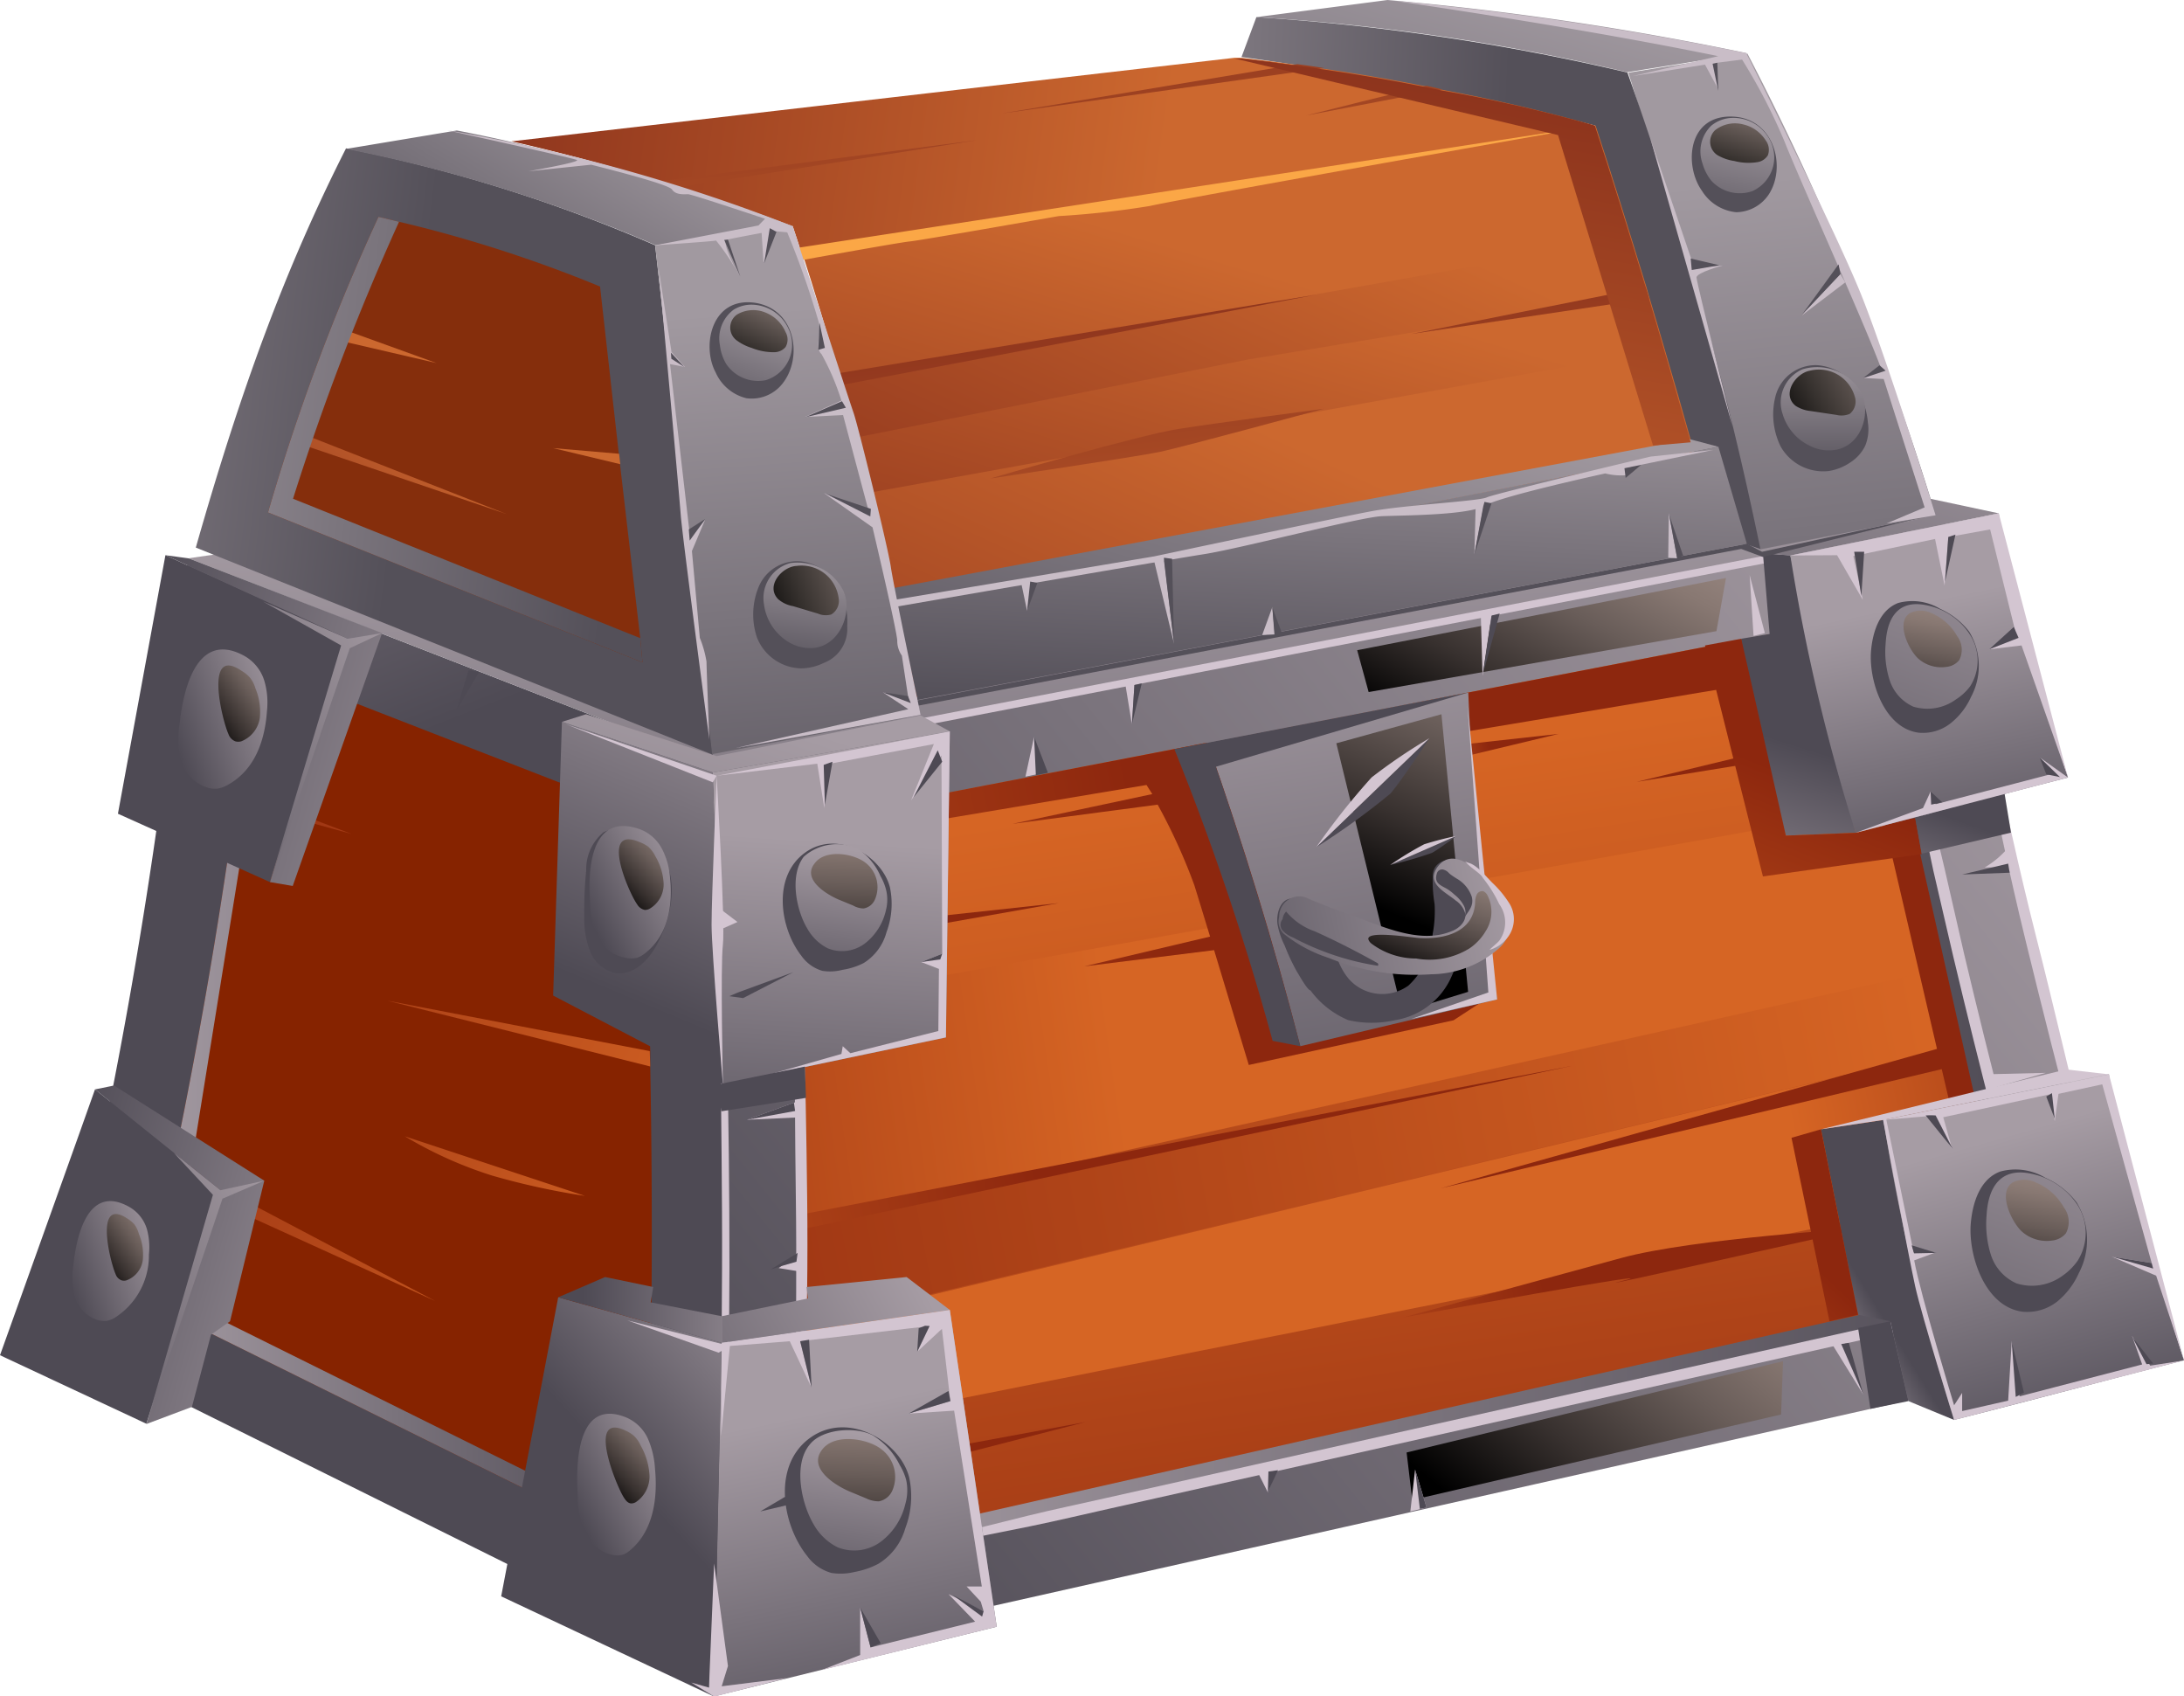 <svg xmlns="http://www.w3.org/2000/svg" xmlns:xlink="http://www.w3.org/1999/xlink" viewBox="0 0 146.68 113.91"><defs><style>.cls-1{isolation:isolate;}.cls-2{fill:url(#Безымянный_градиент_84);}.cls-3{fill:#862300;}.cls-4{fill:url(#Безымянный_градиент_84-2);}.cls-5{fill:url(#Безымянный_градиент_88);}.cls-6{fill:url(#Безымянный_градиент_88-2);}.cls-7{fill:url(#Безымянный_градиент_88-3);}.cls-8{fill:url(#Безымянный_градиент_88-4);}.cls-9{fill:url(#Безымянный_градиент_88-5);}.cls-10{fill:url(#Безымянный_градиент_88-6);}.cls-11{fill:url(#Безымянный_градиент_84-3);}.cls-12{fill:url(#Безымянный_градиент_84-4);}.cls-13{fill:url(#Безымянный_градиент_88-7);}.cls-14{fill:url(#Безымянный_градиент_88-8);}.cls-15{fill:url(#Безымянный_градиент_88-9);}.cls-16{fill:url(#Безымянный_градиент_88-10);}.cls-17{fill:url(#Безымянный_градиент_88-11);}.cls-18{fill:url(#Безымянный_градиент_84-5);}.cls-19{fill:#d3c5d1;}.cls-103,.cls-104,.cls-109,.cls-110,.cls-20,.cls-24,.cls-29,.cls-30,.cls-38,.cls-45,.cls-52,.cls-55,.cls-62,.cls-65,.cls-72,.cls-74{mix-blend-mode:screen;}.cls-20{fill:url(#Безымянный_градиент_85);}.cls-21{fill:url(#Безымянный_градиент_84-6);}.cls-22{fill:url(#Безымянный_градиент_84-7);}.cls-23{fill:url(#Безымянный_градиент_84-8);}.cls-24{fill:url(#Безымянный_градиент_85-2);}.cls-25{fill:url(#Безымянный_градиент_84-9);}.cls-26{fill:url(#Безымянный_градиент_84-10);}.cls-27{fill:url(#Безымянный_градиент_84-11);}.cls-28{fill:#4e4a54;}.cls-29{fill:url(#Безымянный_градиент_85-3);}.cls-30{fill:url(#Безымянный_градиент_85-4);}.cls-31{fill:url(#Безымянный_градиент_88-12);}.cls-32{fill:url(#Безымянный_градиент_84-12);}.cls-33{fill:url(#Безымянный_градиент_84-13);}.cls-34{fill:url(#Безымянный_градиент_84-14);}.cls-35{fill:url(#Безымянный_градиент_84-15);}.cls-36{fill:url(#Безымянный_градиент_84-16);}.cls-37{fill:url(#Безымянный_градиент_84-17);}.cls-38{fill:url(#Безымянный_градиент_85-5);}.cls-39{fill:url(#Безымянный_градиент_84-18);}.cls-40{fill:url(#Безымянный_градиент_88-13);}.cls-41{fill:url(#Безымянный_градиент_84-19);}.cls-42{fill:url(#Безымянный_градиент_84-20);}.cls-43{fill:url(#Безымянный_градиент_84-21);}.cls-44{fill:url(#Безымянный_градиент_84-22);}.cls-45{fill:url(#Безымянный_градиент_85-6);}.cls-46{fill:url(#Безымянный_градиент_88-14);}.cls-47{fill:url(#Безымянный_градиент_84-23);}.cls-48{fill:url(#Безымянный_градиент_84-24);}.cls-49{fill:url(#Безымянный_градиент_84-25);}.cls-50{fill:url(#Безымянный_градиент_84-26);}.cls-51{fill:url(#Безымянный_градиент_84-27);}.cls-52{fill:url(#Безымянный_градиент_85-7);}.cls-53{fill:url(#Безымянный_градиент_84-28);}.cls-54{fill:url(#Безымянный_градиент_84-29);}.cls-55{fill:url(#Безымянный_градиент_85-8);}.cls-56{fill:url(#Безымянный_градиент_84-30);}.cls-57{fill:url(#Безымянный_градиент_84-31);}.cls-58{fill:url(#Безымянный_градиент_84-32);}.cls-59{fill:url(#Безымянный_градиент_84-33);}.cls-60{fill:url(#Безымянный_градиент_84-34);}.cls-61{fill:url(#Безымянный_градиент_84-35);}.cls-62{fill:url(#Безымянный_градиент_85-9);}.cls-63{fill:url(#Безымянный_градиент_84-36);}.cls-64{fill:url(#Безымянный_градиент_84-37);}.cls-65{fill:url(#Безымянный_градиент_85-10);}.cls-66{fill:url(#Безымянный_градиент_84-38);}.cls-67{fill:url(#Безымянный_градиент_84-39);}.cls-68{fill:url(#Безымянный_градиент_84-40);}.cls-69{fill:url(#Безымянный_градиент_84-41);}.cls-70{fill:url(#Безымянный_градиент_84-42);}.cls-71{fill:url(#Безымянный_градиент_84-43);}.cls-72{fill:url(#Безымянный_градиент_85-11);}.cls-73{fill:url(#Безымянный_градиент_84-44);}.cls-74{fill:url(#Безымянный_градиент_85-12);}.cls-75{fill:url(#Безымянный_градиент_84-45);}.cls-76{fill:url(#Безымянный_градиент_84-46);}.cls-77{fill:url(#Безымянный_градиент_84-47);}.cls-78{fill:url(#Безымянный_градиент_84-48);}.cls-79{fill:#545059;}.cls-80{fill:url(#Безымянный_градиент_219);}.cls-81{fill:#852e0c;}.cls-82{fill:url(#Безымянный_градиент_3);}.cls-83{fill:url(#Безымянный_градиент_219-2);}.cls-84{fill:url(#Безымянный_градиент_219-3);}.cls-85{fill:url(#Безымянный_градиент_219-4);}.cls-86{fill:url(#Безымянный_градиент_219-5);}.cls-87{fill:url(#Безымянный_градиент_219-6);}.cls-88{fill:url(#Безымянный_градиент_3-2);}.cls-89{fill:url(#Безымянный_градиент_3-3);}.cls-90{fill:url(#Безымянный_градиент_3-4);}.cls-91{fill:url(#Безымянный_градиент_3-5);}.cls-92{fill:#fba746;}.cls-93{fill:url(#Безымянный_градиент_3-6);}.cls-94{fill:url(#Безымянный_градиент_3-7);}.cls-95{fill:url(#Безымянный_градиент_3-8);}.cls-96{fill:url(#Безымянный_градиент_3-9);}.cls-97{fill:url(#Безымянный_градиент_219-7);}.cls-98{fill:url(#Безымянный_градиент_219-8);}.cls-99{fill:url(#Безымянный_градиент_219-9);}.cls-100{fill:url(#Безымянный_градиент_219-10);}.cls-101{fill:url(#Безымянный_градиент_219-11);}.cls-102{fill:url(#Безымянный_градиент_219-12);}.cls-103{fill:url(#Безымянный_градиент_5);}.cls-104{fill:url(#Безымянный_градиент_5-2);}.cls-105{fill:url(#Безымянный_градиент_219-13);}.cls-106{fill:url(#Безымянный_градиент_219-14);}.cls-107{fill:url(#Безымянный_градиент_219-15);}.cls-108{fill:url(#Безымянный_градиент_219-16);}.cls-109{fill:url(#Безымянный_градиент_5-3);}.cls-110{fill:url(#Безымянный_градиент_5-4);}.cls-111{fill:url(#Безымянный_градиент_219-17);}.cls-112{fill:#c9bdc7;}.cls-113{fill:url(#Безымянный_градиент_3-10);}</style><linearGradient id="Безымянный_градиент_84" x1="2.77" y1="11.81" x2="18.94" y2="53" gradientUnits="userSpaceOnUse"><stop offset="0" stop-color="#a69ca4"/><stop offset="1" stop-color="#4e4a54"/></linearGradient><linearGradient id="Безымянный_градиент_84-2" x1="137" y1="37.54" x2="48.92" y2="108.77" xlink:href="#Безымянный_градиент_84"/><linearGradient id="Безымянный_градиент_88" x1="100.12" y1="126.07" x2="88.38" y2="51.78" gradientUnits="userSpaceOnUse"><stop offset="0" stop-color="#8d270e"/><stop offset="1" stop-color="#d66524"/></linearGradient><linearGradient id="Безымянный_градиент_88-2" x1="23.45" y1="90.27" x2="129.41" y2="69.84" xlink:href="#Безымянный_градиент_88"/><linearGradient id="Безымянный_градиент_88-3" x1="23.54" y1="77.89" x2="74.86" y2="70.36" xlink:href="#Безымянный_градиент_88"/><linearGradient id="Безымянный_градиент_88-4" x1="149.14" y1="72.04" x2="120.68" y2="77.65" xlink:href="#Безымянный_градиент_88"/><linearGradient id="Безымянный_градиент_88-5" x1="80.83" y1="73.95" x2="24.58" y2="86.74" xlink:href="#Безымянный_градиент_88"/><linearGradient id="Безымянный_градиент_88-6" x1="69.71" y1="78.84" x2="29.9" y2="87.9" xlink:href="#Безымянный_градиент_88"/><linearGradient id="Безымянный_градиент_84-3" x1="53.37" y1="73.38" x2="137.44" y2="73.38" xlink:href="#Безымянный_градиент_84"/><linearGradient id="Безымянный_градиент_84-4" x1="71.43" y1="31.93" x2="73.6" y2="84.14" xlink:href="#Безымянный_градиент_84"/><linearGradient id="Безымянный_градиент_88-7" x1="55.05" y1="49.15" x2="56.58" y2="22.21" xlink:href="#Безымянный_градиент_88"/><linearGradient id="Безымянный_градиент_88-8" x1="59.39" y1="98.42" x2="44.37" y2="101.83" xlink:href="#Безымянный_градиент_88"/><linearGradient id="Безымянный_градиент_88-9" x1="58.82" y1="62.38" x2="45.37" y2="65.44" xlink:href="#Безымянный_градиент_88"/><linearGradient id="Безымянный_градиент_88-10" x1="99.96" y1="49.99" x2="94.78" y2="51.17" xlink:href="#Безымянный_градиент_88"/><linearGradient id="Безымянный_градиент_88-11" x1="103.73" y1="86.5" x2="80.11" y2="91.87" xlink:href="#Безымянный_градиент_88"/><linearGradient id="Безымянный_градиент_84-5" x1="88.43" y1="39.63" x2="96.26" y2="86.7" xlink:href="#Безымянный_градиент_84"/><linearGradient id="Безымянный_градиент_85" x1="100.82" y1="42.36" x2="92.97" y2="61.13" gradientUnits="userSpaceOnUse"><stop offset="0" stop-color="#93827c"/><stop offset="0.13" stop-color="#887872"/><stop offset="0.37" stop-color="#695d59"/><stop offset="0.69" stop-color="#38312f"/><stop offset="1"/></linearGradient><linearGradient id="Безымянный_градиент_84-6" x1="78.3" y1="84.9" x2="81.36" y2="69.19" xlink:href="#Безымянный_градиент_84"/><linearGradient id="Безымянный_градиент_84-7" x1="87.33" y1="86.66" x2="90.4" y2="70.96" xlink:href="#Безымянный_градиент_84"/><linearGradient id="Безымянный_градиент_84-8" x1="102.23" y1="60.4" x2="77.59" y2="65.76" xlink:href="#Безымянный_градиент_84"/><linearGradient id="Безымянный_градиент_85-2" x1="97.64" y1="57.91" x2="94.67" y2="66.02" xlink:href="#Безымянный_градиент_85"/><linearGradient id="Безымянный_градиент_84-9" x1="92.17" y1="81.57" x2="94.59" y2="71.87" xlink:href="#Безымянный_градиент_84"/><linearGradient id="Безымянный_градиент_84-10" x1="85.19" y1="79.83" x2="87.61" y2="70.13" xlink:href="#Безымянный_градиент_84"/><linearGradient id="Безымянный_градиент_84-11" x1="82.53" y1="85.72" x2="85.59" y2="70.02" xlink:href="#Безымянный_градиент_84"/><linearGradient id="Безымянный_градиент_85-3" x1="107.9" y1="34.24" x2="98.84" y2="51.21" xlink:href="#Безымянный_градиент_85"/><linearGradient id="Безымянный_градиент_85-4" x1="117.01" y1="84.22" x2="101.05" y2="103.5" xlink:href="#Безымянный_градиент_85"/><linearGradient id="Безымянный_градиент_88-12" x1="4.65" y1="62.07" x2="47.93" y2="81.22" xlink:href="#Безымянный_градиент_88"/><linearGradient id="Безымянный_градиент_84-12" x1="9.62" y1="74.29" x2="43.46" y2="74.29" xlink:href="#Безымянный_градиент_84"/><linearGradient id="Безымянный_градиент_84-13" x1="115.85" y1="64.65" x2="120.44" y2="49.97" xlink:href="#Безымянный_градиент_84"/><linearGradient id="Безымянный_градиент_84-14" x1="128.6" y1="40.5" x2="132.86" y2="60.93" xlink:href="#Безымянный_градиент_84"/><linearGradient id="Безымянный_градиент_84-15" x1="129.96" y1="23.94" x2="119.81" y2="57.07" xlink:href="#Безымянный_градиент_84"/><linearGradient id="Безымянный_градиент_84-16" x1="122.26" y1="66.66" x2="126.86" y2="51.98" xlink:href="#Безымянный_градиент_84"/><linearGradient id="Безымянный_градиент_84-17" x1="133.53" y1="33.13" x2="123.06" y2="62.49" xlink:href="#Безымянный_градиент_84"/><linearGradient id="Безымянный_градиент_85-5" x1="130.18" y1="40.77" x2="128.71" y2="49.13" xlink:href="#Безымянный_градиент_85"/><linearGradient id="Безымянный_градиент_84-18" x1="120.83" y1="89.24" x2="125.3" y2="86.49" xlink:href="#Безымянный_градиент_84"/><linearGradient id="Безымянный_градиент_88-13" x1="120.96" y1="84.01" x2="107.3" y2="98.31" xlink:href="#Безымянный_градиент_88"/><linearGradient id="Безымянный_градиент_84-19" x1="118.5" y1="100.05" x2="123.16" y2="95.13" xlink:href="#Безымянный_градиент_84"/><linearGradient id="Безымянный_градиент_84-20" x1="134.31" y1="76.34" x2="140.44" y2="97.96" xlink:href="#Безымянный_градиент_84"/><linearGradient id="Безымянный_градиент_84-21" x1="128.69" y1="106.98" x2="133.66" y2="91.09" xlink:href="#Безымянный_градиент_84"/><linearGradient id="Безымянный_градиент_84-22" x1="140.88" y1="70.69" x2="129.55" y2="102.46" xlink:href="#Безымянный_градиент_84"/><linearGradient id="Безымянный_градиент_85-6" x1="137.25" y1="78.96" x2="135.66" y2="88.01" xlink:href="#Безымянный_градиент_85"/><linearGradient id="Безымянный_градиент_88-14" x1="121.01" y1="52.28" x2="110.92" y2="77.63" xlink:href="#Безымянный_градиент_88"/><linearGradient id="Безымянный_градиент_84-23" x1="128.27" y1="65.37" x2="131.91" y2="55.22" xlink:href="#Безымянный_градиент_84"/><linearGradient id="Безымянный_градиент_84-24" x1="55.98" y1="56.45" x2="54.32" y2="82.62" xlink:href="#Безымянный_градиент_84"/><linearGradient id="Безымянный_градиент_84-25" x1="54.61" y1="94.88" x2="59.76" y2="119.59" xlink:href="#Безымянный_градиент_84"/><linearGradient id="Безымянный_градиент_84-26" x1="48.69" y1="74.09" x2="52.52" y2="67.28" xlink:href="#Безымянный_градиент_84"/><linearGradient id="Безымянный_градиент_84-27" x1="56.92" y1="57.04" x2="55.3" y2="68.44" xlink:href="#Безымянный_градиент_84"/><linearGradient id="Безымянный_градиент_85-7" x1="56.81" y1="55.64" x2="56.47" y2="65.76" xlink:href="#Безымянный_градиент_85"/><linearGradient id="Безымянный_градиент_84-28" x1="48.35" y1="115.84" x2="52.74" y2="108.03" xlink:href="#Безымянный_градиент_84"/><linearGradient id="Безымянный_градиент_84-29" x1="57.79" y1="96.31" x2="55.94" y2="109.34" xlink:href="#Безымянный_градиент_84"/><linearGradient id="Безымянный_градиент_85-8" x1="57.67" y1="94.71" x2="57.28" y2="106.28" xlink:href="#Безымянный_градиент_85"/><linearGradient id="Безымянный_градиент_84-30" x1="61.45" y1="85.34" x2="36.94" y2="98.37" xlink:href="#Безымянный_градиент_84"/><linearGradient id="Безымянный_градиент_84-31" x1="51.17" y1="41.54" x2="40.7" y2="66.48" xlink:href="#Безымянный_градиент_84"/><linearGradient id="Безымянный_градиент_84-32" x1="51.05" y1="47.9" x2="37.18" y2="90.62" xlink:href="#Безымянный_градиент_84"/><linearGradient id="Безымянный_градиент_84-33" x1="55.93" y1="88.61" x2="42.99" y2="100.27" xlink:href="#Безымянный_градиент_84"/><linearGradient id="Безымянный_градиент_84-34" x1="54.01" y1="87.74" x2="39.2" y2="88.08" xlink:href="#Безымянный_градиент_84"/><linearGradient id="Безымянный_градиент_84-35" x1="45.8" y1="97.22" x2="38.41" y2="101.08" xlink:href="#Безымянный_градиент_84"/><linearGradient id="Безымянный_градиент_85-9" x1="44.48" y1="95.94" x2="40.08" y2="100.09" xlink:href="#Безымянный_градиент_85"/><linearGradient id="Безымянный_градиент_84-36" x1="36.15" y1="71.69" x2="39.02" y2="65.95" xlink:href="#Безымянный_градиент_84"/><linearGradient id="Безымянный_градиент_84-37" x1="46.62" y1="57.49" x2="39.35" y2="61.29" xlink:href="#Безымянный_градиент_84"/><linearGradient id="Безымянный_градиент_85-10" x1="45.27" y1="56.38" x2="41.11" y2="60.3" xlink:href="#Безымянный_градиент_85"/><linearGradient id="Безымянный_градиент_84-38" x1="42.86" y1="80.75" x2="46.82" y2="77.17" xlink:href="#Безымянный_градиент_84"/><linearGradient id="Безымянный_градиент_84-39" x1="-11.42" y1="71.77" x2="0.97" y2="60.58" xlink:href="#Безымянный_градиент_84"/><linearGradient id="Безымянный_градиент_84-40" x1="-17.93" y1="107.9" x2="-6.13" y2="97.24" xlink:href="#Безымянный_градиент_84"/><linearGradient id="Безымянный_градиент_84-41" x1="26.38" y1="89.28" x2="1.75" y2="82.26" xlink:href="#Безымянный_градиент_84"/><linearGradient id="Безымянный_градиент_84-42" x1="35.54" y1="54.11" x2="6.26" y2="45.76" xlink:href="#Безымянный_градиент_84"/><linearGradient id="Безымянный_градиент_84-43" x1="19.75" y1="49.45" x2="12.36" y2="53.31" gradientTransform="matrix(0.92, 0.17, -0.15, 0.84, 1.02, 38.78)" xlink:href="#Безымянный_градиент_84"/><linearGradient id="Безымянный_градиент_85-11" x1="18.43" y1="48.17" x2="14.02" y2="52.32" gradientTransform="matrix(0.92, 0.17, -0.15, 0.84, 1.02, 38.78)" xlink:href="#Безымянный_градиент_85"/><linearGradient id="Безымянный_градиент_84-44" x1="21.5" y1="5.38" x2="12.97" y2="9.83" gradientTransform="matrix(0.92, 0.17, -0.15, 0.84, 1.02, 38.78)" xlink:href="#Безымянный_градиент_84"/><linearGradient id="Безымянный_градиент_85-12" x1="19.98" y1="3.89" x2="14.9" y2="8.68" gradientTransform="matrix(0.92, 0.17, -0.15, 0.84, 1.02, 38.78)" xlink:href="#Безымянный_градиент_85"/><linearGradient id="Безымянный_градиент_84-45" x1="20.9" y1="81.9" x2="-1.95" y2="92.31" xlink:href="#Безымянный_градиент_84"/><linearGradient id="Безымянный_градиент_84-46" x1="28.68" y1="44.91" x2="6.14" y2="55.17" xlink:href="#Безымянный_градиент_84"/><linearGradient id="Безымянный_градиент_84-47" x1="81.72" y1="32.41" x2="37.89" y2="36.66" xlink:href="#Безымянный_градиент_84"/><linearGradient id="Безымянный_градиент_84-48" x1="107.34" y1="46.31" x2="107.25" y2="35.59" xlink:href="#Безымянный_градиент_84"/><linearGradient id="Безымянный_градиент_219" x1="-10.15" y1="24.55" x2="27.26" y2="29.27" gradientUnits="userSpaceOnUse"><stop offset="0" stop-color="#a199a0"/><stop offset="1" stop-color="#545059"/></linearGradient><linearGradient id="Безымянный_градиент_3" x1="20.34" y1="41.84" x2="30.83" y2="28.85" gradientUnits="userSpaceOnUse"><stop offset="0" stop-color="#8b321c"/><stop offset="1" stop-color="#cc682f"/></linearGradient><linearGradient id="Безымянный_градиент_219-2" x1="42.46" y1="5.67" x2="30.84" y2="24.69" xlink:href="#Безымянный_градиент_219"/><linearGradient id="Безымянный_градиент_219-3" x1="6.12" y1="26.09" x2="41.74" y2="30.43" xlink:href="#Безымянный_градиент_219"/><linearGradient id="Безымянный_градиент_219-4" x1="118.81" y1="11.93" x2="123.66" y2="58.79" xlink:href="#Безымянный_градиент_219"/><linearGradient id="Безымянный_градиент_219-5" x1="102.03" y1="-1.65" x2="92.33" y2="31.41" xlink:href="#Безымянный_градиент_219"/><linearGradient id="Безымянный_градиент_219-6" x1="66.33" y1="17.47" x2="100.8" y2="19" xlink:href="#Безымянный_градиент_219"/><linearGradient id="Безымянный_градиент_3-2" x1="30.95" y1="5.12" x2="78.05" y2="11.76" xlink:href="#Безымянный_градиент_3"/><linearGradient id="Безымянный_градиент_3-3" x1="77.53" y1="50.11" x2="86.84" y2="18.83" xlink:href="#Безымянный_градиент_3"/><linearGradient id="Безымянный_градиент_3-4" x1="69.64" y1="66.22" x2="86.61" y2="29.62" xlink:href="#Безымянный_градиент_3"/><linearGradient id="Безымянный_градиент_3-5" x1="71.43" y1="46.07" x2="87.25" y2="11.94" xlink:href="#Безымянный_градиент_3"/><linearGradient id="Безымянный_градиент_3-6" x1="71.48" y1="19.84" x2="74.55" y2="47.25" xlink:href="#Безымянный_градиент_3"/><linearGradient id="Безымянный_градиент_3-7" x1="102.22" y1="16.41" x2="105.28" y2="43.81" xlink:href="#Безымянный_градиент_3"/><linearGradient id="Безымянный_градиент_3-8" x1="76.53" y1="19.28" x2="79.59" y2="46.68" xlink:href="#Безымянный_градиент_3"/><linearGradient id="Безымянный_градиент_3-9" x1="69.5" y1="0.05" x2="72.56" y2="25.16" xlink:href="#Безымянный_градиент_3"/><linearGradient id="Безымянный_градиент_219-7" x1="89.47" y1="23.92" x2="88.32" y2="48.17" xlink:href="#Безымянный_градиент_219"/><linearGradient id="Безымянный_градиент_219-8" x1="52.07" y1="20.71" x2="55.13" y2="61.69" xlink:href="#Безымянный_градиент_219"/><linearGradient id="Безымянный_градиент_219-9" x1="44.55" y1="46.79" x2="49.15" y2="44.05" xlink:href="#Безымянный_градиент_219"/><linearGradient id="Безымянный_градиент_219-10" x1="34.81" y1="32.84" x2="39.6" y2="29.97" xlink:href="#Безымянный_градиент_219"/><linearGradient id="Безымянный_градиент_219-11" x1="51.53" y1="20.76" x2="48.72" y2="28.64" xlink:href="#Безымянный_градиент_219"/><linearGradient id="Безымянный_градиент_219-12" x1="54.53" y1="37.13" x2="53.42" y2="45.17" xlink:href="#Безымянный_градиент_219"/><linearGradient id="Безымянный_градиент_5" x1="52.67" y1="18.65" x2="49.6" y2="25.45" gradientUnits="userSpaceOnUse"><stop offset="0" stop-color="#91827c"/><stop offset="0.14" stop-color="#867872"/><stop offset="0.38" stop-color="#675c58"/><stop offset="0.69" stop-color="#36312e"/><stop offset="1"/></linearGradient><linearGradient id="Безымянный_градиент_5-2" x1="60.82" y1="37.34" x2="50.47" y2="41.13" xlink:href="#Безымянный_градиент_5"/><linearGradient id="Безымянный_градиент_219-13" x1="111.76" y1="33.32" x2="116.36" y2="30.58" gradientTransform="translate(-1.44 17.65) rotate(-8.12)" xlink:href="#Безымянный_градиент_219"/><linearGradient id="Безымянный_градиент_219-14" x1="102.02" y1="19.37" x2="106.81" y2="16.5" gradientTransform="translate(-1.44 17.65) rotate(-8.12)" xlink:href="#Безымянный_градиент_219"/><linearGradient id="Безымянный_градиент_219-15" x1="118.74" y1="7.29" x2="115.93" y2="15.17" gradientTransform="translate(-1.44 17.65) rotate(-8.12)" xlink:href="#Безымянный_градиент_219"/><linearGradient id="Безымянный_градиент_219-16" x1="121.74" y1="23.66" x2="120.63" y2="31.7" gradientTransform="translate(-1.44 17.65) rotate(-8.12)" xlink:href="#Безымянный_градиент_219"/><linearGradient id="Безымянный_градиент_5-3" x1="119.88" y1="5.17" x2="116.81" y2="11.98" gradientTransform="translate(-1.44 17.65) rotate(-8.12)" xlink:href="#Безымянный_градиент_5"/><linearGradient id="Безымянный_градиент_5-4" x1="128.02" y1="23.87" x2="117.68" y2="27.66" gradientTransform="translate(-1.44 17.65) rotate(-8.12)" xlink:href="#Безымянный_градиент_5"/><linearGradient id="Безымянный_градиент_219-17" x1="90.56" y1="24.48" x2="81.81" y2="55.31" xlink:href="#Безымянный_градиент_219"/><linearGradient id="Безымянный_градиент_3-10" x1="100.46" y1="4.97" x2="92.97" y2="44.71" xlink:href="#Безымянный_градиент_3"/></defs><g class="cls-1"><g id="Слой_2" data-name="Слой 2"><g id="layer_1" data-name="layer 1"><path class="cls-2" d="M48.13,112,3.83,90a350.59,350.59,0,0,0,8.81-52.51l35.23,13.7A595.1,595.1,0,0,1,48.13,112Z"/><path class="cls-3" d="M43.46,102.82c0,.41,0,.81,0,1.22L9.62,87.29A361.09,361.09,0,0,0,17,44.54l1.21.47,24.88,9.68q.4,7.68.58,15.89l0,1C43.86,81.49,43.79,91.92,43.46,102.82Z"/><path class="cls-4" d="M48.13,112a595.1,595.1,0,0,0-.26-60.77L130.6,35.24a542.81,542.81,0,0,0,13.12,55.3Z"/><path class="cls-5" d="M53.77,81.59q0-7.34-.21-14.33c0-1.17-.06-2.34-.1-3.5,0-.41,0-.81,0-1.21-.07-2-.15-3.91-.24-5.83,0-.48,0-1-.07-1.45L76,50.85l2.84-.55,2-.39.22,0L98.61,46.5l26.86-5.18.67-.13.47-.09q.67,3.51,1.4,7c.09.47.19.93.29,1.39.4,1.92.81,3.82,1.23,5.73h0c.7,3.2,1.42,6.38,2.18,9.55.42,1.76.84,3.51,1.28,5.25q1.2,4.91,2.51,9.74.94,3.54,1.94,7L53.37,105.66c0-.41,0-.82,0-1.22,0-1.33.08-2.66.11-4,0-.47,0-.95,0-1.42,0-1,0-2,.06-3,.06-2.37.09-4.71.12-7q0-3.26,0-6.45Z"/><path class="cls-6" d="M133,70l-79.25,19q0-3.26,0-6.45v-.49l77.94-17.33C132.13,66.54,132.55,68.29,133,70Z"/><path class="cls-7" d="M53.77,82.11v-.52q0-7.34-.21-14.33l75.5-13.51.47,1.47h0c.7,3.2,1.42,6.38,2.18,9.55Z"/><path class="cls-8" d="M135.5,79.77,53.62,96.08c.06-2.37.09-4.71.12-7L133,70Q134.19,74.94,135.5,79.77Z"/><path class="cls-9" d="M136.21,86.34l-2.29.51-3.51-15.06-33.64,8,33.32-9.36L125.33,50l-15.41,2.5,15.14-3.66-.93-4L82.89,51.73,99.83,67.07l-2.21,1.44-13.75,3L81.54,63.8l-8.73,1.09,8.46-2c-.44-1.45-.83-2.72-1.06-3.46a39,39,0,0,0-2.46-5.4L68,55.32l9.39-2L77,52.71l-23.86,4c0-.48,0-1-.07-1.45L76,50.85l2.84-.55,2-.39.22,0L98.61,46.5l26.86-5.18.67-.13,1.55,7,.32-.08c.09.47.19.93.29,1.39l-.3,0Z"/><path class="cls-10" d="M105.62,71.56l-51.85,11v-1C61.19,80.12,101.51,72.35,105.62,71.56Z"/><path class="cls-11" d="M137.44,86.82,53.37,105.66c0-.41,0-.82,0-1.22l82-18.52-10-44.6,1.14-.22C129.61,56.65,133.24,72,137.44,86.82Z"/><polygon class="cls-12" points="47.87 51.19 12.64 37.49 92.3 26 130.6 35.24 47.87 51.19"/><polygon class="cls-3" points="19.48 38.27 92.22 27.78 122.34 35.05 48.03 49.38 19.48 38.27"/><polygon class="cls-13" points="92.22 27.78 91.7 40.96 48.03 49.38 19.48 38.27 92.22 27.78"/><path class="cls-14" d="M72.89,95.49l-19.37,5c0-.47,0-.95,0-1.42Z"/><path class="cls-15" d="M71.11,60.64,53.46,63.76c0-.41,0-.81,0-1.21Z"/><polygon class="cls-16" points="97.79 50.04 104.68 49.28 98.3 50.81 97.79 50.04"/><path class="cls-17" d="M94.21,88.47s9.83-2.68,14.68-4,16.22-2,16.22-2S105.19,86.94,109,86,94.21,88.47,94.21,88.47Z"/><path class="cls-18" d="M100.55,67.11,87.33,70.25Q84.69,60,81.1,49.87L98.61,46.5C98.89,53.3,99.57,60.17,100.55,67.11Z"/><polygon class="cls-19" points="98.55 47.3 99.96 66.64 94.79 68.42 100.55 67.11 98.55 47.3"/><polygon class="cls-20" points="89.75 49.91 94.17 67.96 98.6 66.6 96.81 47.96 89.75 49.91"/><path class="cls-21" d="M87.33,70.25l-1.86-.36a176.36,176.36,0,0,0-6.6-19.59l2.23-.43Q84.7,60.15,87.33,70.25Z"/><path class="cls-22" d="M90.62,65.77c-1.37-1.55-1-4-3-5.14a1.48,1.48,0,0,0-1-.28c-.71.14-.91,1.12-.82,1.72a5.18,5.18,0,0,0,.48,1.42,13.94,13.94,0,0,0,.82,1.75c.12.18.71,1.26.91,1.26a6.09,6.09,0,0,0,2.54,2,7.13,7.13,0,0,0,3.15,0,5,5,0,0,0,3.69-2.72A13,13,0,0,0,98.34,63c.35-1.48.61-3.13-.14-4.46-.36-.64-1.06-1.09-1.7-.45a1.06,1.06,0,0,0-.27.62,9.51,9.51,0,0,0,.12,2,8.17,8.17,0,0,1-.13,2,5.15,5.15,0,0,1-1.63,3.47A3,3,0,0,1,90.62,65.77Z"/><path class="cls-23" d="M101.1,60.82c-.54-1.08-3.18-4.49-4.55-2.61-.81,1.12.5,1.66,1.22,2.26a1.53,1.53,0,0,1,.64.89c.07.52-.43,1-.93,1.17-1.69.71-3.66.07-5.39-.58-1.39-.53-2.81-1-4.18-1.59a1.35,1.35,0,0,0-2,1.21,1.14,1.14,0,0,0,.32,1.14,9.5,9.5,0,0,0,3,1.61,15.46,15.46,0,0,0,6.89,1.1,7,7,0,0,0,4.58-1.77,2.43,2.43,0,0,0,.77-1.55A2.62,2.62,0,0,0,101.1,60.82Z"/><path class="cls-24" d="M99.77,62.54a2.41,2.41,0,0,0,.13-2.42.56.56,0,0,0-.29-.28.42.42,0,0,0-.45.27,1.48,1.48,0,0,0-.09.55c-.14,1.91-2,2.41-3.68,2.33-.39,0-3.61-.55-3.49.08a.61.61,0,0,0,.21.29,5,5,0,0,0,3,1,5.1,5.1,0,0,0,3.6-.69A3.62,3.62,0,0,0,99.77,62.54Z"/><path class="cls-25" d="M97.84,59a2.22,2.22,0,0,1,1,1.2c.18.68-.27,1-.54,1.51a.94.94,0,0,0,0-.92,2.38,2.38,0,0,0-.62-.72,3.07,3.07,0,0,0-.54-.41c-.46-.24-.83-.41-.64-1a.36.36,0,0,1,.43-.27.77.77,0,0,1,.33.18C97.39,58.72,97.62,58.86,97.84,59Z"/><path class="cls-26" d="M86.14,61.72a.59.59,0,0,0,0,.76,1.8,1.8,0,0,0,.7.47,17.91,17.91,0,0,0,5.7,1.9.13.13,0,0,0-.06-.2c-1.36-.76-2.75-1.47-4.17-2.11a4.36,4.36,0,0,1-1.93-1.33A.84.84,0,0,0,86.14,61.72Z"/><polygon class="cls-27" points="81.13 51.64 98.61 46.5 81.1 49.87 81.13 51.64"/><path class="cls-19" d="M99.63,59a8.57,8.57,0,0,1,1.06,1.71,2.1,2.1,0,0,1,0,2.46c-.2.22-.44.39-.65.61a2.3,2.3,0,0,0,1.27-.91,2,2,0,0,0,0-2.3,7,7,0,0,0-1.08-1.29c-.29-.29-.56-.61-.86-.88a2.39,2.39,0,0,0-.52-.38c-.11-.06-.41-.12-.47-.21.31.4.78.65,1.12,1Z"/><path class="cls-28" d="M88.4,56.89,96,49.57s-1.86,2.84-2.62,3.72A48.74,48.74,0,0,1,88.4,56.89Z"/><path class="cls-19" d="M88.4,56.89,96,49.57a37.43,37.43,0,0,0-3.88,2.63A47.29,47.29,0,0,0,88.4,56.89Z"/><path class="cls-28" d="M93.37,58.08l4.45-1.95s-1.18.89-1.65,1.14A27.12,27.12,0,0,1,93.37,58.08Z"/><path class="cls-19" d="M93.37,58.08l4.45-1.95a22,22,0,0,0-2.17.56A21.44,21.44,0,0,0,93.37,58.08Z"/><polygon class="cls-29" points="91.15 43.66 91.92 46.47 115.28 42.38 115.92 38.81 91.15 43.66"/><polygon class="cls-30" points="94.47 97.53 94.85 100.72 119.62 94.98 119.75 91.4 94.47 97.53"/><path class="cls-19" d="M137.8,86.72Q134.6,75.41,131.9,64l-1.31-5.72-1.37-5.72c-.9-3.81-1.76-7.63-2.61-11.45.63,3.87,1.34,7.72,2.08,11.57.38,1.92.73,3.85,1.15,5.76l1.33,5.73q2.67,11.25,5.8,22.38L95.32,95.87l-21,4.71c-1.75.4-3.51.76-5.26,1.19l-5.22,1.3-10.46,2.59,10.56-2.12,5.28-1.06c1.76-.36,3.51-.78,5.26-1.17l21-4.71,42-9.42.39-.08Z"/><path class="cls-19" d="M130.6,35.24l3,13.89c1,4.62,2,9.25,3.17,13.85s2.22,9.21,3.38,13.8,2.37,9.17,3.56,13.76c-1.49-4.5-2.84-9.05-4.12-13.61s-2.42-9.17-3.55-13.78-2.09-9.25-3-13.9S131.3,39.93,130.6,35.24Z"/><path class="cls-19" d="M135.64,58.71c-.19-.45-.93-1.64-.6-2a6.15,6.15,0,0,1-1.75,1.54A4.74,4.74,0,0,1,135.64,58.71Z"/><polygon class="cls-19" points="133.66 72.13 137.4 72.04 133.83 73.06 133.66 72.13"/><path class="cls-19" d="M53.11,55.27c.38,4.18.63,8.38.81,12.58s.24,8.41.29,12.61,0,8.41-.18,12.61-.34,8.4-.66,12.59l.08-12.6c0-4.2.06-8.4,0-12.6s-.06-8.39-.12-12.59Z"/><polygon class="cls-19" points="53.66 73.92 50.17 75.19 53.83 75.02 53.66 73.92"/><polygon class="cls-19" points="53.57 84.13 52.3 85.15 53.83 85.4 53.57 84.13"/><polygon class="cls-19" points="84.3 98.51 85.15 100.21 85.92 98.34 84.3 98.51"/><polygon class="cls-19" points="122.94 90.08 125.15 93.66 123.7 89.66 122.94 90.08"/><polygon class="cls-19" points="94.72 101.49 95.04 98.68 95.81 101.23 94.72 101.49"/><polygon class="cls-19" points="47.87 51.19 58.16 48.95 68.5 46.96 89.19 42.97 109.87 38.98 120.21 36.99 130.6 35.24 120.31 37.48 109.96 39.47 89.28 43.46 68.6 47.45 58.26 49.44 47.87 51.19"/><polygon class="cls-19" points="100.21 41.04 99.57 45.38 99.45 41.17 100.21 41.04"/><polygon class="cls-19" points="75.57 45.89 76.02 48.64 76.21 45.64 75.57 45.89"/><polygon class="cls-19" points="68.87 52.15 69.45 49.47 69.77 51.96 68.87 52.15"/><polygon class="cls-19" points="117.77 42.7 117.51 38.62 118.53 42.51 117.77 42.7"/><path class="cls-19" d="M47.87,51.19q.57,7.53.83,15.07c.18,5,.25,10.06.28,15.09s0,10.07-.17,15.1-.32,10.06-.6,15.08l.22-15.09c0-5,.09-10.06.06-15.08s-.08-10.06-.18-15.09S48.06,56.22,47.87,51.19Z"/><path class="cls-31" d="M12.3,78.43l16.93,8.93L12.38,79.7Zm31.34-7.85L26,67.19l17.67,4.42ZM16,53.91,23.62,56l-7.41-2.81ZM27.19,76.3a27.29,27.29,0,0,0,5.87,2.64,48.86,48.86,0,0,0,6.22,1.36Z"/><path class="cls-32" d="M43.46,102.82c0,.41,0,.81,0,1.22L9.62,87.29A361.09,361.09,0,0,0,17,44.54l1.21.47L11.45,86.94Z"/><path class="cls-33" d="M120.24,37.29l-1.84-.14.45,5.42-1.91.32a99.06,99.06,0,0,0,3,13.22l4.69-.19Z"/><path class="cls-34" d="M138.89,52.21c-5.17,1.32-9.09,2.39-14.26,3.71a129.9,129.9,0,0,1-4.39-18.63l14-2.82C135,39.51,137.54,48,138.89,52.21Z"/><polygon class="cls-35" points="118.4 37.15 120.24 37.3 134.24 34.47 123.45 32.17 119.81 32.74 128.81 34.85 118.4 37.15"/><path class="cls-36" d="M125.66,43.72c.11-1.29.57-2.75,1.82-3.23a3.62,3.62,0,0,1,2.82.39,5.1,5.1,0,0,1,1.95,1.53,4.42,4.42,0,0,1,.12,4.4A4.7,4.7,0,0,1,131,48.57a3,3,0,0,1-2.13.63C126.51,48.9,125.5,45.65,125.66,43.72Z"/><path class="cls-37" d="M126.64,43.24a6.24,6.24,0,0,0,.27,2.43,2.93,2.93,0,0,0,1.59,1.78,3.26,3.26,0,0,0,2.87-.49,3.62,3.62,0,0,0,.95-.88,3.21,3.21,0,0,0,0-3.44,4.49,4.49,0,0,0-2.94-2C127.5,40.25,126.73,41.46,126.64,43.24Z"/><path class="cls-38" d="M128.84,44.23a2.33,2.33,0,0,0,1.87.55,1.26,1.26,0,0,0,.87-.45,1.51,1.51,0,0,0-.13-1.61,3.62,3.62,0,0,0-1.73-1.55,1.67,1.67,0,0,0-1.45,0C127.29,41.79,128.21,43.67,128.84,44.23Z"/><polygon class="cls-19" points="120.24 37.3 134.24 34.47 138.89 52.21 135.77 43.34 133.6 43.6 135.38 42.51 133.66 35.55 130.85 36.06 130.6 39.32 129.96 36.19 124.47 37.34 125.11 40.28 123.38 37.28 120.24 37.3"/><polygon class="cls-39" points="131.25 95.35 128.17 94.08 126.96 88.72 124.79 88.28 122.3 75.83 126.5 75.2 131.25 95.35"/><polygon class="cls-19" points="122.3 75.83 126.5 75.2 141.64 72.14 138.77 71.81 122.3 75.83"/><polygon class="cls-40" points="122.3 75.83 124.79 88.28 122.87 88.72 120.32 76.4 122.3 75.83"/><polygon class="cls-41" points="124.79 89.17 125.62 94.6 128.17 94.08 126.96 88.72 124.79 89.17"/><path class="cls-42" d="M146.68,91.34c-5.6,1.43-9.84,2.59-15.44,4a141.39,141.39,0,0,1-4.75-20.15l15.15-3.06C142.47,77.6,145.21,86.75,146.68,91.34Z"/><path class="cls-43" d="M132.36,82.15c.12-1.39.62-3,2-3.49a3.89,3.89,0,0,1,3,.42,5.41,5.41,0,0,1,2.11,1.66,4.83,4.83,0,0,1,.14,4.76,5.19,5.19,0,0,1-1.45,1.9,3.26,3.26,0,0,1-2.31.68C133.28,87.76,132.18,84.24,132.36,82.15Z"/><path class="cls-44" d="M133.42,81.63a6.86,6.86,0,0,0,.29,2.63,3.14,3.14,0,0,0,1.73,1.92,3.48,3.48,0,0,0,3.1-.53,4.05,4.05,0,0,0,1-1,3.49,3.49,0,0,0,0-3.72,4.89,4.89,0,0,0-3.18-2.13C134.36,78.4,133.52,79.71,133.42,81.63Z"/><path class="cls-45" d="M135.81,82.71a2.51,2.51,0,0,0,2,.59,1.38,1.38,0,0,0,.94-.49,1.63,1.63,0,0,0-.14-1.74,3.87,3.87,0,0,0-1.88-1.67,1.78,1.78,0,0,0-1.56,0C134.13,80.07,135.12,82.1,135.81,82.71Z"/><polygon class="cls-19" points="126.5 75.2 141.64 72.14 146.68 91.34 144.81 85.66 141.83 84.38 144.51 84.81 141.19 72.81 138.25 73.45 138 75.28 137.62 73.49 130.51 75.02 131.11 77.15 129.57 74.94 126.5 75.2"/><path class="cls-19" d="M131.24,95.35l15.44-4-2.27.35-1.22-2,.68,1.92-8.23,2.14-.53-3.71-.24,4-3.09.7,0-1.22-.54.83s-2.27-7.46-2.68-9.73l1.46-.54-1.5,0-1.85-9-.21.07s1.71,9.15,2.16,11.19S131.24,95.35,131.24,95.35Z"/><path class="cls-46" d="M116.94,42.89c.06.2,3,13.22,3,13.22l4.69-.19,4-1,.44,2.43L118.4,58.85l-3.89-15.51Z"/><polygon class="cls-47" points="129.06 57.32 135.06 55.91 134.62 53.23 128.62 54.89 129.06 57.32"/><polygon class="cls-48" points="47.87 51.87 48.55 72.81 63.53 69.66 63.79 49.11 47.87 51.87"/><path class="cls-49" d="M48.47,90.17c.25,0,15.32-2.21,15.32-2.21l3.15,21.27-19,4.68Z"/><path class="cls-50" d="M53.83,64.19a2.61,2.61,0,0,0,1.4,1,3.3,3.3,0,0,0,1.36-.07A4.72,4.72,0,0,0,58,64.67a3.52,3.52,0,0,0,1.54-2.08,5.4,5.4,0,0,0,.23-3c-.52-2.08-3.5-3.94-5.71-2.33S52.38,62.35,53.83,64.19Z"/><path class="cls-51" d="M54.23,62.37a3.26,3.26,0,0,0,1.37,1.31,2.55,2.55,0,0,0,2.49-.33,3.89,3.89,0,0,0,1.41-2.23,2.81,2.81,0,0,0,0-1.41,3.64,3.64,0,0,0-.37-.89A4.2,4.2,0,0,0,57.62,57a3.34,3.34,0,0,0-3.64.53C53,58.81,53.49,61.16,54.23,62.37Z"/><path class="cls-52" d="M56.29,60.39l1,.41A1.47,1.47,0,0,0,58,61a1,1,0,0,0,.76-.6,2.07,2.07,0,0,0-.62-2.46c-.79-.63-2.68-.94-3.4,0C53.84,59,55.41,60,56.29,60.39Z"/><path class="cls-53" d="M54.21,104.48a3,3,0,0,0,1.63,1.14,4,4,0,0,0,1.57-.07A5.49,5.49,0,0,0,59,105a4.1,4.1,0,0,0,1.8-2.38,6,6,0,0,0,.26-3.42c-.6-2.38-4.07-4.5-6.64-2.66S52.52,102.38,54.21,104.48Z"/><path class="cls-54" d="M54.67,102.4a3.76,3.76,0,0,0,1.59,1.5,3,3,0,0,0,2.9-.38A4.43,4.43,0,0,0,60.8,101a3.3,3.3,0,0,0,.06-1.62,3.75,3.75,0,0,0-.43-1,4.88,4.88,0,0,0-1.81-2c-1.13-.6-3.39-.45-4.23.61C53.25,98.33,53.82,101,54.67,102.4Z"/><path class="cls-55" d="M57.06,100.15l1.11.46a1.9,1.9,0,0,0,.86.2,1.24,1.24,0,0,0,.89-.7,2.32,2.32,0,0,0-.73-2.8c-.91-.72-3.11-1.08-3.95,0C54.22,98.56,56.05,99.72,57.06,100.15Z"/><polygon class="cls-56" points="48.47 90.17 48.47 88.38 54.26 87.19 54.17 86.42 60.89 85.75 63.79 87.96 48.47 90.17"/><polygon class="cls-57" points="48.55 72.81 37.15 66.85 37.74 48.47 47.87 51.87 48.55 72.81"/><polygon class="cls-58" points="37.74 48.47 47.87 51.87 63.79 49.11 61.83 48.04 48.13 50.77 39.36 47.96 37.74 48.47"/><polygon class="cls-59" points="48.47 90.17 37.49 87.11 33.66 107.19 47.96 113.92 48.47 90.17"/><polygon class="cls-60" points="37.49 87.11 40.64 85.75 43.87 86.42 43.7 87.45 48.47 88.38 48.47 90.17 37.49 87.11"/><path class="cls-61" d="M38.8,100.48a6.55,6.55,0,0,0,.45,2.36,2.62,2.62,0,0,0,1.81,1.55,1.48,1.48,0,0,0,.78,0,1.61,1.61,0,0,0,.5-.31c1.55-1.31,1.84-3.5,1.65-5.46a5.85,5.85,0,0,0-.47-2,2.81,2.81,0,0,0-1.46-1.44C38.59,93.77,38.69,98.71,38.8,100.48Z"/><path class="cls-62" d="M41.89,100.54c.12.19.27.4.5.41a.58.58,0,0,0,.35-.11,2.07,2.07,0,0,0,.88-1.79,4.56,4.56,0,0,0-.6-2,1.94,1.94,0,0,0-.47-.66,2.3,2.3,0,0,0-.54-.33C39.38,94.81,41.37,99.72,41.89,100.54Z"/><path class="cls-63" d="M44.12,63.43c-.56,1.05-1.57,2.07-2.75,1.91a2.35,2.35,0,0,1-1.74-1.46,6.06,6.06,0,0,1-.39-2.32,26.87,26.87,0,0,1,.13-3.11,3.22,3.22,0,0,1,1.17-2.57,2.58,2.58,0,0,1,2.55.23C45.8,57.68,45.41,61,44.12,63.43Z"/><path class="cls-64" d="M39.63,60.66a5.74,5.74,0,0,0,.46,2.2A2.63,2.63,0,0,0,42,64.31a1.63,1.63,0,0,0,.79,0,1.78,1.78,0,0,0,.52-.29c1.59-1.23,1.88-3.27,1.69-5.09A4.93,4.93,0,0,0,44.46,57,2.79,2.79,0,0,0,43,55.69C39.41,54.4,39.51,59,39.63,60.66Z"/><path class="cls-65" d="M42.79,60.72a.78.78,0,0,0,.52.38.64.64,0,0,0,.35-.1,1.89,1.89,0,0,0,.91-1.68A4,4,0,0,0,44,57.47a2,2,0,0,0-.47-.62,2.32,2.32,0,0,0-.56-.3C40.22,55.37,42.26,60,42.79,60.72Z"/><polygon class="cls-19" points="48.13 52.09 54.89 51.28 55.36 54.26 55.53 51.32 62.72 49.96 61.19 53.74 63.23 50.72 63.28 64.04 61.87 64.6 63.06 65.06 63.02 69.23 57.11 70.72 56.6 70.25 56.51 70.77 51.74 72.13 63.53 69.66 63.79 49.11 48.13 52.09"/><polygon class="cls-19" points="48.47 90.17 63.79 87.96 66.94 109.23 55.15 112.15 57.77 111.13 57.77 107.94 58.47 110.62 65.49 108.89 63.7 107.04 66.06 108.19 65.87 107.55 64.92 106.53 65.94 106.53 64.08 94.72 61.02 94.92 63.83 94.08 63.26 89.23 61.6 90.77 62.43 89.04 53.74 90.06 54.51 93.19 53.04 90.06 49.02 90.38 48.43 96.44 48.47 90.17"/><path class="cls-19" d="M48.13,52.09s-.34,8.21-.34,10,.76,10.72.76,10.72-.17-8,0-9.36S48.13,52.09,48.13,52.09Z"/><polygon class="cls-19" points="47.96 104.98 47.65 112.46 47.62 113.32 46.43 112.98 47.96 113.92 52.85 112.68 48.47 113.23 48.89 111.87 47.96 104.98"/><polygon class="cls-19" points="48.26 90.83 42.13 88.66 49.02 90.38 48.26 90.83"/><polygon class="cls-19" points="47.87 52.53 38.04 48.64 48.13 52.09 47.87 52.53"/><polygon class="cls-19" points="48.45 61.09 49.53 61.91 48.38 62.42 48.45 61.09"/><polygon class="cls-19" points="124.63 55.92 138.89 52.21 136.98 50.85 137.83 51.96 130 54 129.66 53.15 129.15 54.26 124.63 55.92"/><polygon class="cls-66" points="48.45 74.62 54.13 73.72 54.06 71.62 48.13 72.83 48.45 74.62"/><polygon class="cls-67" points="11.11 37.28 7.92 54.64 18.13 59.23 23.36 42.89 11.11 37.28"/><path class="cls-68" d="M6.38,73.15C6.26,73.53,0,91,0,91l9.83,4.6,5-15.71Z"/><polygon class="cls-69" points="9.83 95.62 14.81 79.92 6.38 73.15 7.66 72.89 17.75 79.28 15.45 88.72 14.17 89.62 12.89 94.47 9.83 95.62"/><polygon class="cls-70" points="18.13 59.23 23.36 42.89 11.11 37.28 12.64 37.49 25.66 42.51 19.66 59.49 18.13 59.23"/><path class="cls-71" d="M4.92,85A5.06,5.06,0,0,0,5,87a2.41,2.41,0,0,0,1.44,1.6,1.65,1.65,0,0,0,.73.09,1.57,1.57,0,0,0,.51-.19A4.94,4.94,0,0,0,10,84.24a4.62,4.62,0,0,0-.14-1.73,2.57,2.57,0,0,0-1.13-1.44C5.73,79.33,5.08,83.48,4.92,85Z"/><path class="cls-72" d="M7.76,85.54a.68.68,0,0,0,.4.43.56.56,0,0,0,.34,0,1.7,1.7,0,0,0,1.09-1.35,3.58,3.58,0,0,0-.26-1.76A2,2,0,0,0,9,82.18a2.63,2.63,0,0,0-.45-.36C6.3,80.34,7.41,84.77,7.76,85.54Z"/><path class="cls-73" d="M12.06,48.64A5.87,5.87,0,0,0,12.13,51a2.71,2.71,0,0,0,1.67,1.84,1.69,1.69,0,0,0,.83.11,2,2,0,0,0,.6-.21c1.88-1,2.56-3,2.7-5a5.2,5.2,0,0,0-.17-2,2.89,2.89,0,0,0-1.3-1.67C13,42.12,12.24,46.9,12.06,48.64Z"/><path class="cls-74" d="M15.34,49.28a.8.8,0,0,0,.47.5.75.75,0,0,0,.39,0,2,2,0,0,0,1.25-1.57,4.08,4.08,0,0,0-.3-2,2,2,0,0,0-.38-.73,2.34,2.34,0,0,0-.52-.42C13.66,43.28,14.93,48.39,15.34,49.28Z"/><polygon class="cls-75" points="14.3 80.23 9.83 95.62 14.94 80.49 17.75 79.28 14.81 79.92 11.68 77.42 14.3 80.23"/><polygon class="cls-76" points="17.68 40.4 22.91 43.34 18.13 59.23 23.49 43.53 25.66 42.51 23.36 42.89 17.68 40.4"/><polygon class="cls-28" points="76.19 46 76.02 48.64 76.68 45.89 76.19 46"/><polygon class="cls-28" points="69.45 49.47 69.57 52.06 70.38 51.89 69.45 49.47"/><polygon class="cls-28" points="100.18 41.33 99.61 45.19 100.72 41.2 100.18 41.33"/><polygon class="cls-28" points="124.53 37.05 125.01 40.02 125.2 37.05 124.53 37.05"/><polygon class="cls-28" points="130.85 36.06 130.63 39.06 131.33 35.9 130.85 36.06"/><polygon class="cls-28" points="133.6 43.6 135.57 42.83 135.25 42.1 133.6 43.6"/><polygon class="cls-28" points="136.98 50.85 138.35 52.18 137.43 51.99 136.98 50.85"/><polygon class="cls-28" points="129.66 53.15 129.7 54.03 130.44 53.87 129.66 53.15"/><polygon class="cls-28" points="131.78 58.72 134.87 57.99 134.97 58.6 131.78 58.72"/><path class="cls-28" d="M130,74.9l1.15,2.25-1.82-2.25A5,5,0,0,1,130,74.9Z"/><polygon class="cls-28" points="137.43 73.63 137.81 73.4 138 75.13 137.43 73.63"/><polygon class="cls-28" points="141.83 84.38 144.61 85.18 144.51 84.81 141.83 84.38"/><polygon class="cls-28" points="135.11 90.08 135.38 93.8 135.93 93.51 135.11 90.08"/><polygon class="cls-28" points="143.19 89.75 144.16 91.6 144.61 91.56 143.19 89.75"/><polygon class="cls-28" points="128.55 84.16 130.05 84.13 128.39 83.62 128.55 84.16"/><polygon class="cls-28" points="123.66 90.25 125.15 93.66 124.17 90.17 123.66 90.25"/><polygon class="cls-28" points="95.04 98.68 95.36 101.32 95.81 101.23 95.04 98.68"/><polygon class="cls-28" points="85.19 98.81 85.15 100.21 85.83 98.72 85.19 98.81"/><polygon class="cls-28" points="50.17 75.19 53.4 74.6 53.32 74.04 50.17 75.19"/><path class="cls-28" d="M51.7,85.28c.13-.09,1.79-.56,1.79-.56l.08-.59Z"/><polygon class="cls-28" points="62.98 50.38 61.36 53.53 63.28 51.15 62.98 50.38"/><polygon class="cls-28" points="55.32 51.36 55.4 54.04 55.91 51.15 55.32 51.36"/><polygon class="cls-28" points="61.87 64.6 63.15 64.42 63.28 64.04 61.87 64.6"/><polygon class="cls-28" points="49.57 66.64 53.28 65.28 49.91 67.02 48.98 66.89 49.57 66.64"/><polygon class="cls-28" points="53.74 90.06 54.51 93.19 54.34 89.96 53.74 90.06"/><polygon class="cls-28" points="62.13 89.02 62.43 89.04 61.6 90.77 61.7 89.19 62.13 89.02"/><polygon class="cls-28" points="61.02 94.92 63.83 94.08 63.7 93.4 61.02 94.92"/><polygon class="cls-28" points="64 107.11 65.96 108.55 66.06 108.19 64 107.11"/><polygon class="cls-28" points="57.77 107.94 58.47 110.62 59.15 110.34 57.77 107.94"/><polygon class="cls-28" points="52.72 100.51 51.06 101.49 53.06 101.02 52.72 100.51"/><polygon class="cls-28" points="31.47 45 30.64 47.74 32.17 45.13 31.47 45"/><polygon class="cls-77" points="92.22 27.78 92.13 32.64 27.11 41.32 19.48 38.27 92.22 27.78"/><polygon class="cls-78" points="92.22 27.78 92.13 32.64 113.49 36.72 122.34 35.05 92.22 27.78"/><polygon class="cls-79" points="129.8 34.56 118.4 37.4 116.94 36.86 61.63 47.39 61.61 47.03 117.32 36.51 118.34 37.05 129.8 34.56"/><path class="cls-80" d="M47.87,50.68,13.15,36.77c3-10.52,5.94-18.61,10.09-26.81A101.89,101.89,0,0,1,44,16.47Z"/><path class="cls-81" d="M43.15,44.48,18,34.41a141.08,141.08,0,0,1,7.42-19.85l1.38.33a89.18,89.18,0,0,1,13.5,4.35l1.26,11.23.08.7L43,42.85Z"/><path class="cls-82" d="M41.58,30.47l-4.43-.38,4.51,1.08ZM23.45,22.26l-.34.68,6.21,1.44Zm-2.81,7-.09.68L34,34.51Z"/><path class="cls-83" d="M53.24,15.19l-4.3.6-4.9.68A101.89,101.89,0,0,0,23.24,10l7.44-1.24c1.22.24,2.43.49,3.65.77A146,146,0,0,1,53.24,15.19Z"/><path class="cls-84" d="M43.15,44.48,18,34.41a141.08,141.08,0,0,1,7.42-19.85l1.38.33a166.31,166.31,0,0,0-7.12,18.6L43,42.85Z"/><path class="cls-85" d="M118.21,36.89,130,34.6a180.07,180.07,0,0,0-12.64-31l-8,1.28C112.87,16.07,115.65,26.13,118.21,36.89Z"/><path class="cls-86" d="M109.28,4.85a145.87,145.87,0,0,0-24.9-3.7L93.19,0a204.54,204.54,0,0,1,24.13,3.57Z"/><path class="cls-87" d="M84.38,1.15l-1,2.68a216.75,216.75,0,0,1,23.75,4.6l8.17,27.44,2.93,1a240,240,0,0,0-8.93-32A151.79,151.79,0,0,0,84.38,1.15Z"/><path class="cls-88" d="M107.11,8.43l-3.06.5L53.86,17.08c-.2-.64-.41-1.27-.62-1.89q-3.81-1.42-7.6-2.62h0c-.43-.14-.86-.28-1.29-.4h0q-5-1.54-10-2.68L82.92,3.88l.44,0c1.27.14,2.52.3,3.77.48.6.08,1.2.16,1.8.26q3.5.51,6.88,1.19l1,.21Q102.1,7,107.11,8.43Z"/><path class="cls-89" d="M115.28,35.87,61.54,46.69Q60.76,43,60,39.51c-.5-2.19-1-4.33-1.54-6.43-1.43-5.69-2.94-11-4.55-16l50.19-8.15,3.06-.5c1.1,3.32,2.24,7,3.42,10.86.07.25.15.5.22.76.33,1.11.67,2.24,1,3.39q.89,3,1.8,6.26Q114.41,32.73,115.28,35.87Z"/><path class="cls-90" d="M113.55,29.7,60,39.51l-1,.19L58,33.15l.41-.07,53.34-9.64Q112.64,26.49,113.55,29.7Z"/><polygon class="cls-91" points="55.19 25.66 108.38 16.21 109.23 19.96 83.87 24.13 55.62 29.75 55.19 25.66"/><path class="cls-92" d="M53.06,16.72l54.05-8.29s-27.66,4.89-29.88,5.4a59.89,59.89,0,0,1-6.12.68c-1,.17-9.2,1.62-10,1.7s-7.83,1.36-7.83,1.36Z"/><polygon class="cls-93" points="55.28 25.23 88.38 19.79 55.28 26.09 55.28 25.23"/><path class="cls-94" d="M110.75,20.05l-16,2.38,15.76-3.14C110.6,19.54,110.68,19.79,110.75,20.05Z"/><path class="cls-95" d="M88.89,27.45s-7.06.93-9.78,1.36-12.6,3.32-12.6,3.32,9.79-1.45,11.4-1.79S88.89,27.45,88.89,27.45Z"/><path class="cls-96" d="M88.93,4.57,67.28,7.62,87.13,4.31C87.73,4.39,88.33,4.47,88.93,4.57Zm6.88,1.19c-1.71.39-7.3,1.8-8.1,2L96.86,6ZM44.34,12.17c.43.12.86.26,1.29.4h0l20-3.16Z"/><path class="cls-97" d="M117.32,36.51,61.61,47c0-.11,0-.23-.07-.34-.43-2-.86-4-1.31-6L115.41,30Z"/><path class="cls-98" d="M61.83,48l-14,2.64L44,16.47l4.9-.68,4.3-.6c.21.62.42,1.25.62,1.89,2.32,7.12,4.42,15.08,6.37,23.65.45,2,.88,3.94,1.31,6,0,.11.05.23.07.34C61.69,47.37,61.76,47.7,61.83,48Z"/><path class="cls-99" d="M51,39.3a4.85,4.85,0,0,0-.16,3.51,3.27,3.27,0,0,0,2.94,2.07,3.51,3.51,0,0,0,1.53-.36,2.45,2.45,0,0,0,1.59-2.47,4.94,4.94,0,0,0-.57-2.64,3.45,3.45,0,0,0-2.25-1.67A2.79,2.79,0,0,0,51,39.3Z"/><path class="cls-100" d="M48.06,25a3.05,3.05,0,0,0,2.07,1.74,2.63,2.63,0,0,0,2.33-.87c1.46-1.66,1.08-5-1.64-5.52C47.79,19.83,47.1,23.21,48.06,25Z"/><path class="cls-101" d="M48.35,23.18a3.14,3.14,0,0,0,.43,1.27,2.58,2.58,0,0,0,2.64,1.08A2.49,2.49,0,0,0,52.92,22a2.75,2.75,0,0,0-2.37-1.54,2.28,2.28,0,0,0-1.27.33A2.4,2.4,0,0,0,48.35,23.18Z"/><path class="cls-102" d="M54.66,43.51c1.77-.2,2.6-2.38,2-3.8a3.44,3.44,0,0,0-3.58-1.9,2.43,2.43,0,0,0-1.77,2.77A3.47,3.47,0,0,0,52.79,43,2.8,2.8,0,0,0,54.66,43.51Z"/><path class="cls-103" d="M49.54,22.9a3.29,3.29,0,0,0,.94.46,3.94,3.94,0,0,0,1.51.29,1,1,0,0,0,.77-.35,1,1,0,0,0,0-1A2.43,2.43,0,0,0,51.44,21a2.14,2.14,0,0,0-1.94.12A1.07,1.07,0,0,0,49.54,22.9Z"/><path class="cls-104" d="M52.26,40.23a2.06,2.06,0,0,0,1,.47l1.67.5a1.33,1.33,0,0,0,.9.06,1.07,1.07,0,0,0,.49-1.13A2.51,2.51,0,0,0,53.5,38C52.52,38.05,51.4,39.34,52.26,40.23Z"/><path class="cls-105" d="M119.27,26.51A4.89,4.89,0,0,0,119.6,30a3.29,3.29,0,0,0,3.21,1.63,3.56,3.56,0,0,0,1.46-.58,2.75,2.75,0,0,0,1-1.12,2.92,2.92,0,0,0,.18-1.55,5,5,0,0,0-.94-2.53,3.45,3.45,0,0,0-2.47-1.33A2.79,2.79,0,0,0,119.27,26.51Z"/><path class="cls-106" d="M114.31,12.82a3.06,3.06,0,0,0,2.29,1.43,2.67,2.67,0,0,0,2.19-1.19c1.21-1.85.36-5.11-2.41-5.23C113.31,7.7,113.1,11.14,114.31,12.82Z"/><path class="cls-107" d="M114.33,10.94a3.25,3.25,0,0,0,.61,1.2,2.58,2.58,0,0,0,2.76.69,2.49,2.49,0,0,0,1-3.71,2.75,2.75,0,0,0-2.57-1.19,2.34,2.34,0,0,0-1.2.51A2.41,2.41,0,0,0,114.33,10.94Z"/><path class="cls-108" d="M123.45,30.17c1.73-.44,2.25-2.72,1.44-4a3.43,3.43,0,0,0-3.81-1.38,2.42,2.42,0,0,0-1.36,3,3.45,3.45,0,0,0,1.8,2.13A2.78,2.78,0,0,0,123.45,30.17Z"/><path class="cls-109" d="M115.48,10.49a3.11,3.11,0,0,0,1,.32,3.78,3.78,0,0,0,1.53.08,1,1,0,0,0,.72-.46,1.05,1.05,0,0,0-.14-1,2.43,2.43,0,0,0-1.49-1.07,2.17,2.17,0,0,0-1.91.38A1.07,1.07,0,0,0,115.48,10.49Z"/><path class="cls-110" d="M120.61,27.26a2.29,2.29,0,0,0,1,.34l1.73.26a1.42,1.42,0,0,0,.89-.07,1.06,1.06,0,0,0,.33-1.19,2.5,2.5,0,0,0-3-1.71C120.57,25.07,119.63,26.5,120.61,27.26Z"/><polygon class="cls-111" points="115.41 30 60.23 40.73 59.87 39.51 113.49 29.49 115.41 30"/><path class="cls-112" d="M109.66,5.11l4.85-.77.83,1.53V4.21L117,4a38.18,38.18,0,0,1,2.87,5.55c1.09,2.75,5.62,12.77,6.51,15.32l-1.27.51,1.4.07,2.75,8.62-2.56,1.08L130,34.6S126.77,24.19,125,19.79s-7.72-16.22-7.72-16.22A217.11,217.11,0,0,0,93.7.06c8,1.19,15.34,2.41,21.7,3.71Z"/><path class="cls-112" d="M110.84,9.29l5.52,19.34s-2.42-9.67-2.42-10,1.75-.8,1.75-.8l-1.91.13Z"/><polygon class="cls-79" points="115.02 4.28 115.4 6.1 115.34 4.21 115.02 4.28"/><polygon class="cls-79" points="123.61 18.41 120.96 21.22 123.48 17.75 123.61 18.41"/><polygon class="cls-112" points="120.96 21.22 123.61 18.41 123.93 18.96 120.96 21.22"/><polygon class="cls-79" points="113.62 18.13 115.47 17.81 113.55 17.36 113.62 18.13"/><polygon class="cls-79" points="125.11 25.4 126.64 24.89 126.23 24.53 125.11 25.4"/><path class="cls-112" d="M60.23,40.73s18.15-3.13,20.64-3.52,10.47-2.49,11.94-2.55,5.81-.06,6.89-.7,8.11-2.17,8.11-2.17a4.32,4.32,0,0,0,1.4.12,10.29,10.29,0,0,0,1-.7l4.86-1-4.22.45s-10.47,2.49-11,2.74-5.42.51-7.59.9-14.75,3.06-14.75,3.06L60.06,40.28Z"/><polygon class="cls-112" points="99.11 33.87 99.02 37.23 99.7 33.7 99.11 33.87"/><polygon class="cls-112" points="77.49 37.57 78.85 43.23 78.17 37.45 77.49 37.57"/><polygon class="cls-112" points="68.55 38.98 68.98 41.02 69.45 38.81 68.55 38.98"/><polygon class="cls-112" points="112.04 37.45 112.08 34.47 112.64 37.49 112.04 37.45"/><polygon class="cls-112" points="84.77 42.64 85.45 40.77 85.62 42.6 84.77 42.64"/><polygon class="cls-79" points="112.1 34.55 112.64 37.49 113.04 37.31 112.1 34.55"/><polygon class="cls-79" points="109.1 31.44 109.18 32.09 110.23 31.21 109.1 31.44"/><polygon class="cls-79" points="99.62 33.99 99.02 37.23 100.17 33.8 99.7 33.7 99.62 33.99"/><path class="cls-79" d="M85.45,40.77c0,.07.15,1.92.15,1.92l.51-.13Z"/><polygon class="cls-79" points="78.18 37.67 78.85 43.23 78.72 37.52 78.17 37.45 78.18 37.67"/><polygon class="cls-79" points="69.19 39.05 68.98 41.02 69.67 39.14 69.19 39.05"/><path class="cls-112" d="M30,8.74s8.43,1.86,8.74,2-3.25.76-3.25.76l4.21-.44s5.17,1.27,5.43,1.66.83.32,1.08.32,5.17,1.65,5.17,1.65l-.44.45L44,16.47s3.9-.26,4.09-.32a14.61,14.61,0,0,1,1.59,2.42s-1.34-2.36-.83-2.48,2.3-.45,2.3-.45l.13,2,.83-2.11.76.07a58,58,0,0,1,2.18,6.25c0,.77-.26,1.6.12,1.92a16.5,16.5,0,0,1,1.34,3.13L54.06,28l2.56-.13,1.72,6.45-3-1.21,3.26,2.3s1.72,7.27,1.66,7.66a1.73,1.73,0,0,0,.31.95L61,46.85l-1.73-.38L61,47.62,49.4,50.23,61.83,48s-1.83-8.72-2-9.93S57.64,28.6,57.32,27.7s-4.08-12.51-4.08-12.51A117.09,117.09,0,0,0,30,8.74Z"/><path class="cls-112" d="M44.23,18s.22,2.45.5,5.5c.39,4.3.89,9.77,1,11.22.25,2.49,1.91,14.94,1.91,14.94s-.19-4.79-.19-5.23a7.29,7.29,0,0,0-.45-1.6L46.47,37l.89-2.11-1,1.28L45,24.45l1,.19-.9-1Z"/><polygon class="cls-79" points="51.7 15.32 51.32 17.68 52.15 15.57 51.7 15.32"/><polygon class="cls-79" points="48.89 16.09 48.64 16.11 49.72 18.57 48.89 16.09"/><polygon class="cls-79" points="54.06 28.02 56.81 27.38 56.55 26.94 54.06 28.02"/><polygon class="cls-79" points="54.96 23.49 55.4 23.36 55.04 21.68 54.96 23.49"/><polygon class="cls-79" points="45.06 23.68 45.09 24.09 45.96 24.64 45.06 23.68"/><polygon class="cls-79" points="55.45 33.15 58.45 34.68 58.49 34.17 55.45 33.15"/><polygon class="cls-79" points="46.26 35.55 46.32 36.3 47.36 34.85 46.26 35.55"/><polygon class="cls-79" points="59.23 46.47 61.17 47.21 60.98 46.74 59.23 46.47"/><path class="cls-113" d="M113.55,29.7l-2.53.22L104.64,9.07l-.59-.14-21.13-5,.44,0c1.27.14,2.52.3,3.77.48.6.08,1.2.16,1.8.26q3.5.51,6.88,1.19l1,.21Q102.1,7,107.11,8.43c1.1,3.32,2.24,7,3.42,10.86.07.25.15.5.22.76C111.67,23.13,112.6,26.36,113.55,29.7Z"/></g></g></g></svg>